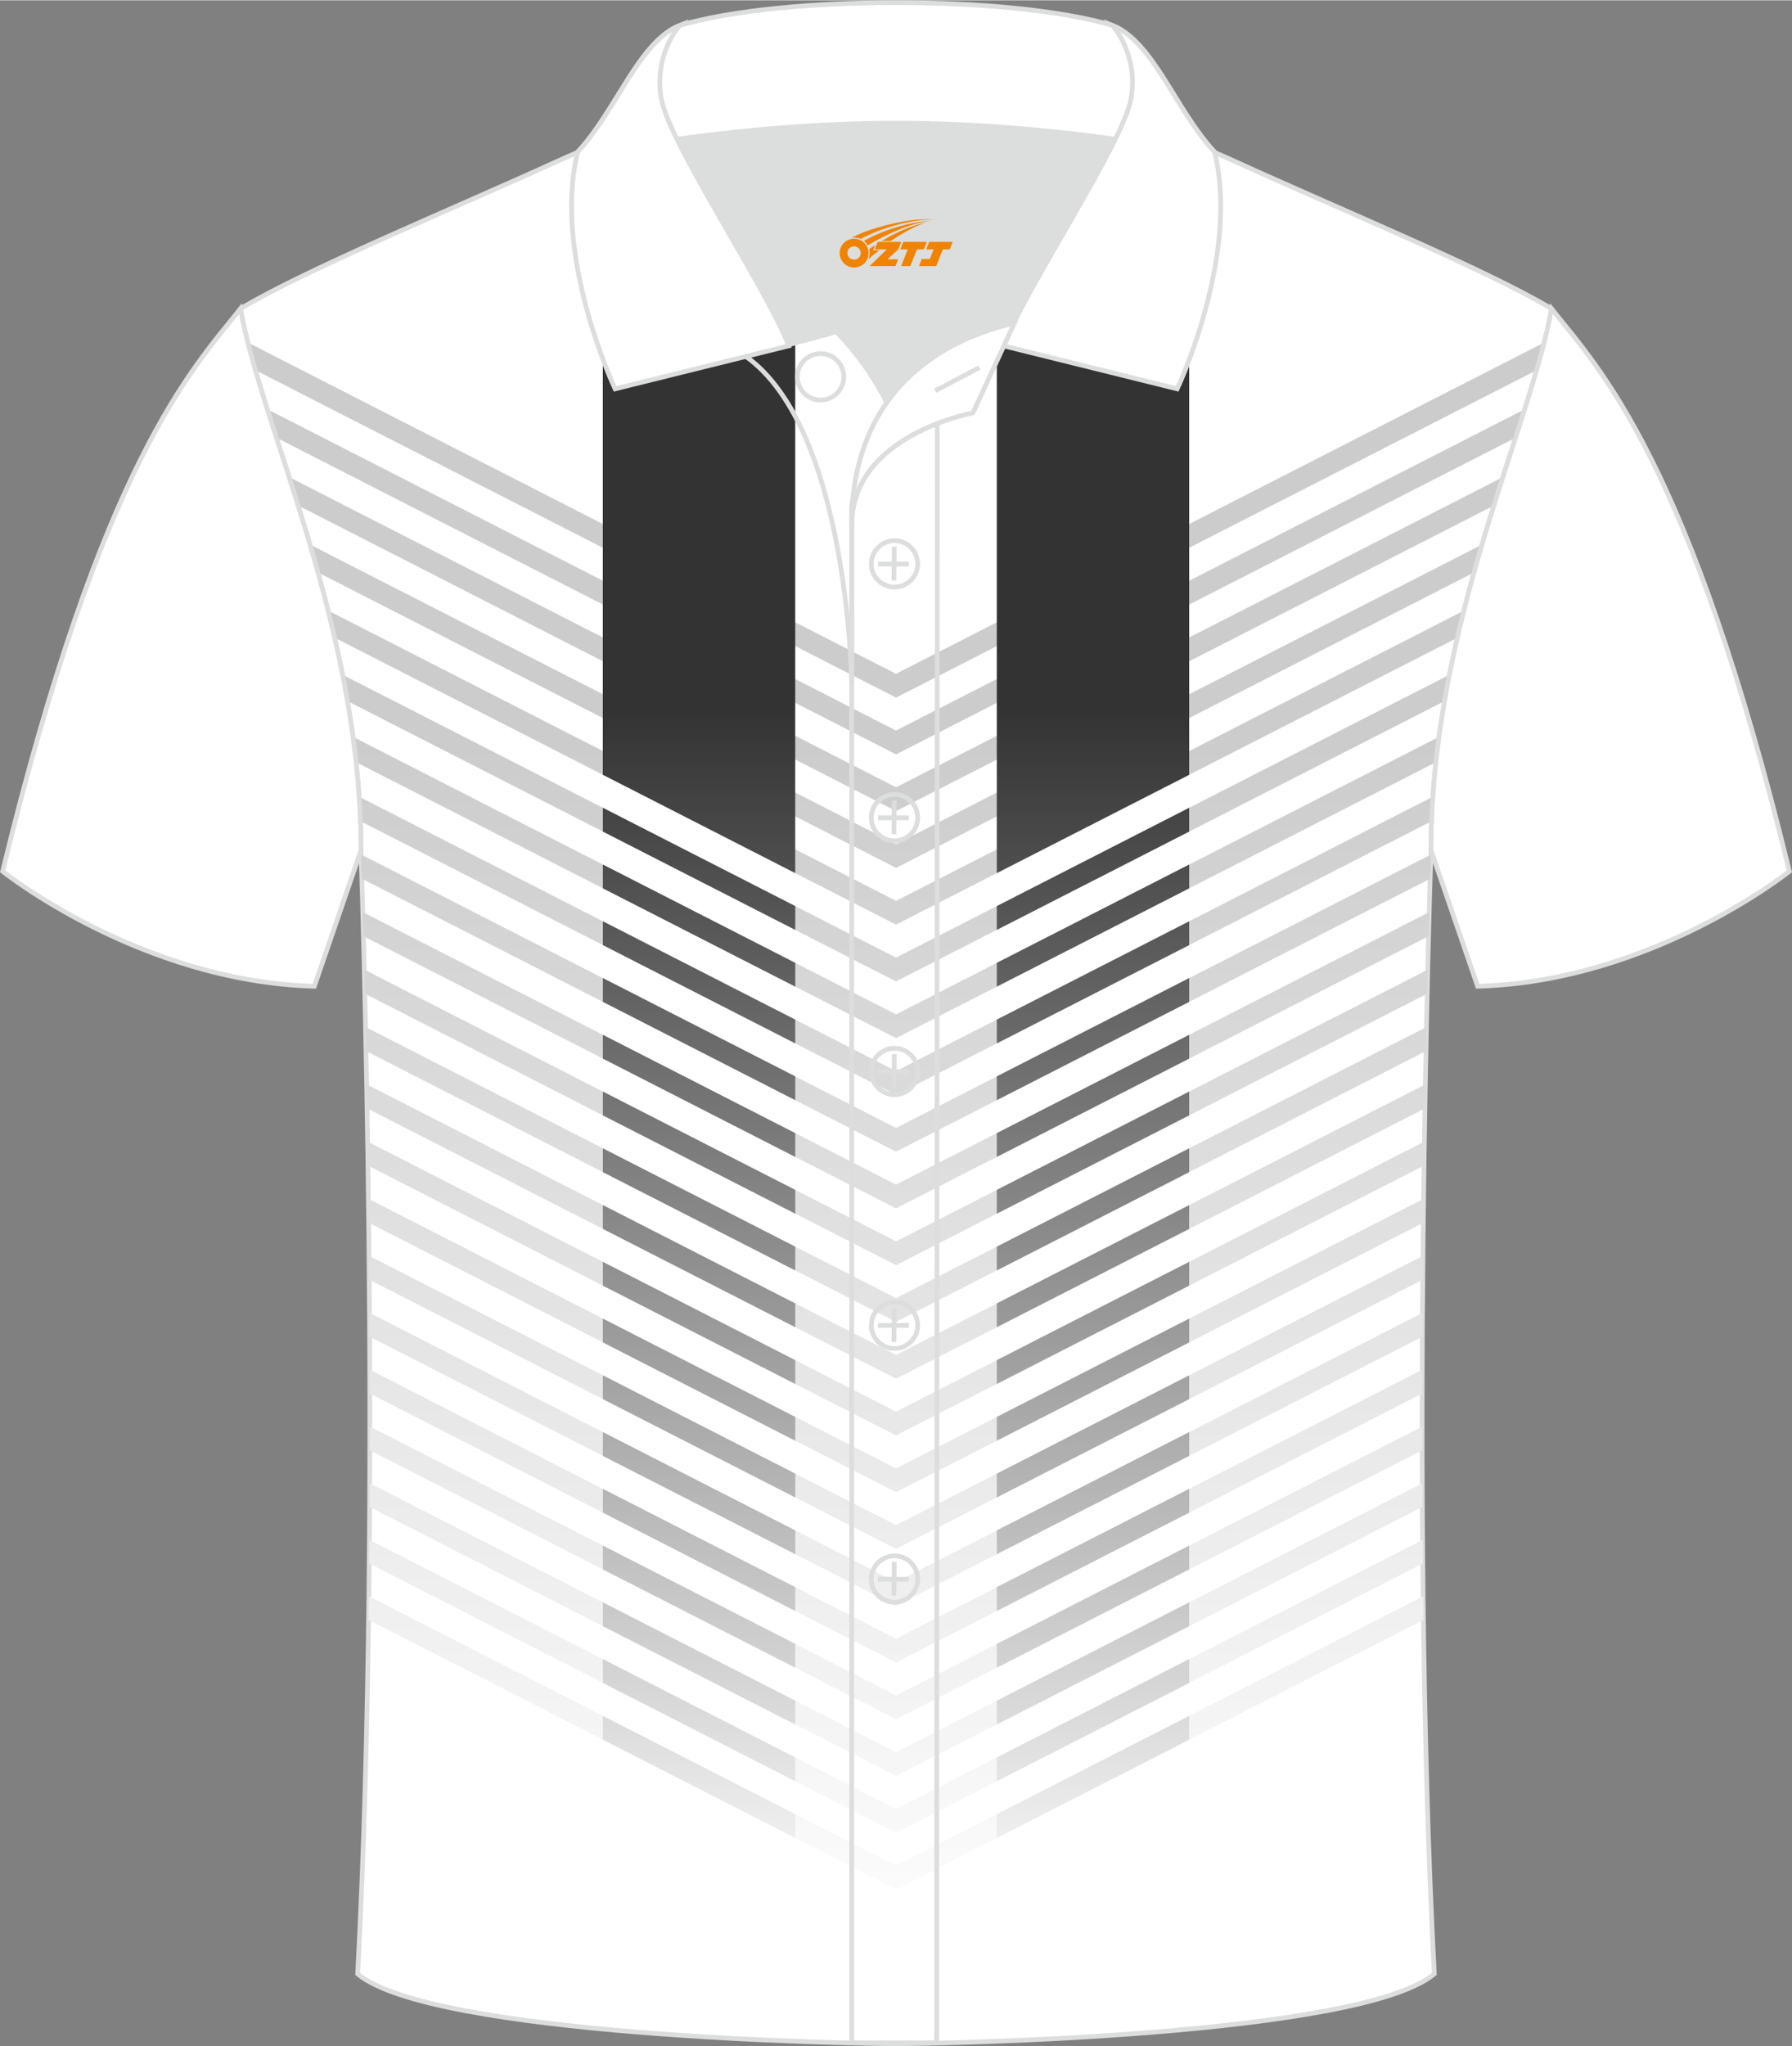 <?xml version="1.0" encoding="utf-8"?>
<!-- Generator: Adobe Illustrator 24.0.1, SVG Export Plug-In . SVG Version: 6.00 Build 0)  -->
<svg xmlns="http://www.w3.org/2000/svg" xmlns:xlink="http://www.w3.org/1999/xlink" version="1.1" id="图层_1" x="0px" y="0px" width="379.8px" height="433.5px" viewBox="0 0 380.62 434.31" enable-background="new 0 0 380.62 434.31" xml:space="preserve">
<rect x="0" y="0" width="380.62" height="434.31" fill="#808080" stroke="none"/>
<g>
	<path fill-rule="evenodd" clip-rule="evenodd" fill="#FFFFFF" stroke="#DCDDDD" stroke-miterlimit="22.926" d="M76.67,180.49   c0,0,4.68,137.15-0.7,238.51c15.6,13.14,104.62,14.84,114.34,14.81c9.72,0.03,98.74-1.67,114.34-14.82   c-5.38-101.36-0.7-238.51-0.7-238.51c0-47.79,21.31-90.25,25.59-115c-13.68-8.25-45.44-21.32-67.38-31.34   c-5.84-2.66-10.73-4.57-15.09-5.94l-113.56-0.01c-4.32,1.37-9.2,3.29-15.06,5.95c-21.94,10.02-53.7,23.09-67.37,31.34   C55.36,90.24,76.67,132.7,76.67,180.49z"/>
	
		<linearGradient id="SVGID_1_" gradientUnits="userSpaceOnUse" x1="190.316" y1="-394.699" x2="190.316" y2="-131.573" gradientTransform="matrix(1 0 0 -1 0 25.89)">
		<stop offset="0" style="stop-color:#FFFFFF"/>
		<stop offset="1" style="stop-color:#CCCCCC"/>
	</linearGradient>
	<path fill-rule="evenodd" clip-rule="evenodd" fill="url(#SVGID_1_)" d="M190.31,142.99l137.67-70.33   c-0.48,1.88-1.01,3.84-1.6,5.87l-136.06,69.51L54.25,78.53c-0.59-2.03-1.13-3.99-1.6-5.87L190.31,142.99L190.31,142.99z    M76.7,181.35c0.03,0.95,0.09,2.69,0.16,5.13l113.45,57.96l113.45-57.95c0.07-2.44,0.13-4.17,0.16-5.13L190.31,239.4L76.7,181.35   L76.7,181.35z M77.06,193.58l113.25,57.85l113.25-57.85c-0.04,1.58-0.09,3.29-0.14,5.12l-113.11,57.78L77.2,198.7   C77.15,196.87,77.11,195.16,77.06,193.58L77.06,193.58z M77.38,205.79l112.94,57.69l112.94-57.69c-0.04,1.64-0.08,3.34-0.12,5.11   l-112.82,57.63L77.5,210.9C77.46,209.13,77.42,207.42,77.38,205.79L77.38,205.79z M77.65,217.98l112.66,57.55l112.66-57.55   l-0.1,5.1l-112.56,57.5l-112.56-57.5C77.72,221.34,77.69,219.64,77.65,217.98L77.65,217.98z M77.89,230.15l112.43,57.43   l112.43-57.43c-0.03,1.67-0.06,3.37-0.09,5.1l-112.34,57.39L77.98,235.25L77.89,230.15L77.89,230.15z M78.09,242.3l112.22,57.33   l112.22-57.33l-0.07,5.09l-112.15,57.29L78.16,247.39L78.09,242.3L78.09,242.3z M78.26,254.44c0.02,1.68,0.04,3.37,0.06,5.08   l112,57.21l112-57.21c0.02-1.71,0.04-3.41,0.06-5.08l-112.06,57.24L78.26,254.44L78.26,254.44z M78.39,266.55   c0.02,1.68,0.03,3.37,0.04,5.07l111.88,57.15l111.88-57.15c0.01-1.7,0.03-3.4,0.04-5.07l-111.92,57.17L78.39,266.55L78.39,266.55z    M78.49,278.65c0.01,1.68,0.02,3.37,0.03,5.07l111.8,57.11l111.8-57.11c0.01-1.7,0.02-3.39,0.03-5.07l-111.83,57.13L78.49,278.65   L78.49,278.65z M78.54,290.73c0.01,1.68,0.01,3.36,0.01,5.06l111.76,57.09l111.76-57.09c0-1.69,0.01-3.38,0.01-5.06l-111.77,57.1   L78.54,290.73L78.54,290.73z M78.56,302.79c0,1.68,0,3.36,0,5.05l111.76,57.09l111.76-57.09c0-1.69,0-3.37,0-5.05l-111.75,57.09   L78.56,302.79L78.56,302.79z M78.54,314.83l111.78,57.1l111.78-57.1c0.01,1.68,0.01,3.35,0.02,5.04l-111.8,57.11L78.51,319.87   C78.52,318.18,78.53,316.5,78.54,314.83L78.54,314.83z M78.47,326.84l111.85,57.13l111.85-57.13c0.01,1.67,0.03,3.35,0.04,5.03   l-111.89,57.16L78.43,331.87C78.44,330.19,78.46,328.52,78.47,326.84L78.47,326.84z M78.36,338.83l111.96,57.19l111.96-57.19   c0.02,1.67,0.04,3.34,0.06,5.02l-112.02,57.22L78.29,343.85C78.31,342.18,78.34,340.51,78.36,338.83L78.36,338.83z M304.08,174.27   l-113.76,58.11L76.55,174.27c-0.07-1.74-0.16-3.47-0.27-5.19l114.03,58.25l114.03-58.25C304.23,170.8,304.14,172.53,304.08,174.27   L304.08,174.27z M305,161.75l-114.68,58.58L75.63,161.75c-0.19-1.81-0.41-3.6-0.65-5.38l115.34,58.92l115.33-58.92   C305.41,158.15,305.19,159.95,305,161.75L305,161.75z M306.83,148.77c0.32-1.87,0.67-3.73,1.03-5.58l-117.55,60.05L72.77,143.19   c0.37,1.84,0.71,3.71,1.03,5.58l116.51,59.52L306.83,148.77L306.83,148.77z M309.55,135.33c0.45-1.94,0.91-3.86,1.39-5.76   l-120.62,61.62L69.69,129.56c0.48,1.9,0.94,3.82,1.39,5.76l119.23,60.91L309.55,135.33L309.55,135.33z M313.09,121.47   c0.56-2,1.12-3.97,1.7-5.92l-124.47,63.58L65.84,115.55c0.57,1.95,1.14,3.92,1.7,5.92l122.78,62.72L313.09,121.47L313.09,121.47z    M317.31,107.26c0.64-2.05,1.28-4.05,1.91-6.03l-128.9,65.85l-128.9-65.85c0.63,1.97,1.27,3.98,1.91,6.03l127,64.87L317.31,107.26   L317.31,107.26z M321.92,92.86c0.67-2.06,1.31-4.08,1.93-6.04l-133.54,68.21L56.78,86.82c0.62,1.96,1.27,3.97,1.93,6.04   l131.61,67.23L321.92,92.86z"/>
	
		<linearGradient id="SVGID_2_" gradientUnits="userSpaceOnUse" x1="148.476" y1="-384.741" x2="148.476" y2="-124.18" gradientTransform="matrix(1 0 0 -1 0 25.89)">
		<stop offset="0" style="stop-color:#FFFFFF"/>
		<stop offset="1" style="stop-color:#333333"/>
	</linearGradient>
	<path fill-rule="evenodd" clip-rule="evenodd" fill="url(#SVGID_2_)" d="M168.91,385.09v5.05l-40.86-20.87v-5.05L168.91,385.09   L168.91,385.09z M168.91,28.19h-35.4c-1.72,0.55-3.54,1.18-5.47,1.91v134.32l40.86,20.87L168.91,28.19L168.91,28.19z M168.91,192.3   v5.05l-40.86-20.87v-5.05L168.91,192.3L168.91,192.3z M168.91,204.35v5.05l-40.86-20.87v-5.05L168.91,204.35L168.91,204.35z    M168.91,216.4l-40.86-20.87v5.05l40.86,20.87V216.4L168.91,216.4z M168.91,228.45l-40.86-20.87v5.05l40.86,20.87V228.45   L168.91,228.45z M168.91,240.5v5.05l-40.86-20.87v-5.05L168.91,240.5L168.91,240.5z M168.91,252.55v5.05l-40.86-20.87v-5.05   L168.91,252.55L168.91,252.55z M168.91,264.6l-40.86-20.87v5.05l40.86,20.87V264.6L168.91,264.6z M168.91,276.65l-40.86-20.87v5.05   l40.86,20.87V276.65L168.91,276.65z M168.91,288.7v5.05l-40.86-20.87v-5.05L168.91,288.7L168.91,288.7z M168.91,300.75v5.05   l-40.86-20.87v-5.05L168.91,300.75L168.91,300.75z M168.91,312.79l-40.86-20.87v5.05l40.86,20.87V312.79L168.91,312.79z    M168.91,324.84l-40.86-20.87v5.05l40.86,20.87V324.84L168.91,324.84z M168.91,336.89v5.05l-40.86-20.87v-5.05L168.91,336.89   L168.91,336.89z M168.91,348.94v5.05l-40.86-20.87v-5.05L168.91,348.94L168.91,348.94z M168.91,360.99l-40.86-20.87v5.05   l40.86,20.87V360.99L168.91,360.99z M168.91,373.04l-40.86-20.87v5.05l40.86,20.87V373.04z"/>
	
		<linearGradient id="SVGID_3_" gradientUnits="userSpaceOnUse" x1="232.151" y1="-384.741" x2="232.151" y2="-124.18" gradientTransform="matrix(1 0 0 -1 0 25.89)">
		<stop offset="0" style="stop-color:#FFFFFF"/>
		<stop offset="1" style="stop-color:#333333"/>
	</linearGradient>
	<path fill-rule="evenodd" clip-rule="evenodd" fill="url(#SVGID_3_)" d="M211.72,385.09v5.05l40.86-20.87v-5.05L211.72,385.09   L211.72,385.09z M252.58,30.11c-1.94-0.73-3.76-1.37-5.51-1.91h-35.35v157.1l40.86-20.87V30.11L252.58,30.11z M211.72,192.3   l40.86-20.87v5.05l-40.86,20.87V192.3L211.72,192.3z M211.72,204.35l40.86-20.87v5.05l-40.86,20.87V204.35L211.72,204.35z    M211.72,216.4v5.05l40.86-20.87v-5.05L211.72,216.4L211.72,216.4z M211.72,228.45v5.05l40.86-20.87v-5.05L211.72,228.45   L211.72,228.45z M211.72,240.5l40.86-20.87v5.05l-40.86,20.87V240.5L211.72,240.5z M211.72,252.55l40.86-20.87v5.05l-40.86,20.87   V252.55L211.72,252.55z M211.72,264.6v5.05l40.86-20.87v-5.05L211.72,264.6L211.72,264.6z M211.72,276.65v5.05l40.86-20.87v-5.05   L211.72,276.65L211.72,276.65z M211.72,288.7l40.86-20.87v5.05l-40.86,20.87V288.7L211.72,288.7z M211.72,300.75l40.86-20.87v5.05   l-40.86,20.87V300.75L211.72,300.75z M211.72,312.79v5.05l40.86-20.87v-5.05L211.72,312.79L211.72,312.79z M211.72,324.84v5.05   l40.86-20.87v-5.05L211.72,324.84L211.72,324.84z M211.72,336.89l40.86-20.87v5.05l-40.86,20.87V336.89L211.72,336.89z    M211.72,348.94l40.86-20.87v5.05l-40.86,20.87V348.94L211.72,348.94z M211.72,360.99l40.86-20.87v5.05l-40.86,20.87V360.99   L211.72,360.99z M211.72,373.04l40.86-20.87v5.05l-40.86,20.87V373.04z"/>
	<path fill-rule="evenodd" clip-rule="evenodd" fill="#FFFFFF" stroke="#DCDDDD" stroke-miterlimit="22.926" d="M329.54,65.48   c10.24,12.8,29.36,32.42,50.52,119.44c0,0-29.19,23.38-66.21,24.4c0,0-7.16-20.82-9.9-28.84l0,0   C303.95,132.7,325.26,90.24,329.54,65.48z"/>
	<path fill-rule="evenodd" clip-rule="evenodd" fill="#FFFFFF" stroke="#DCDDDD" stroke-miterlimit="22.926" d="M51.08,65.48   C40.84,78.28,21.72,97.9,0.56,184.92c0,0,29.19,23.38,66.21,24.4c0,0,7.16-20.82,9.9-28.84l0,0   C76.67,132.7,55.36,90.24,51.08,65.48z"/>
	<path fill-rule="evenodd" clip-rule="evenodd" fill="#DCDDDD" d="M188.36,85.41c6.44-9.11,16.35-14.37,26.94-16.84   c5.24-10.64,16.09-27.82,21.62-39.14c-26.77-6.52-66.38-6.52-93.15,0c6.43,13.14,20,34.17,23.66,43.71l10.22-2.75   C177.64,70.39,183.64,76.06,188.36,85.41z"/>
	<path fill="none" stroke="#DCDDDD" stroke-miterlimit="10" d="M158.38,75.58l19.26-5.19c0,0,6,5.67,10.72,15.03   c-3.78,5.35-6.37,12.04-7.18,20.26c-0.14,0.74-0.24,1.47-0.28,2.18v3.57v33.98C180.9,145.4,180.37,91.15,158.38,75.58z"/>
	<path fill="none" stroke="#DCDDDD" stroke-miterlimit="10" d="M180.9,107.86v3.57c0-1.99,0.1-3.91,0.28-5.75   C181.03,106.42,180.94,107.15,180.9,107.86L180.9,107.86z M180.9,111.43v322.2h18.04l0.14-343.78   C191.48,92.78,180.9,99.09,180.9,111.43z"/>
	<path fill-rule="evenodd" clip-rule="evenodd" fill="#FFFFFF" stroke="#DCDDDD" stroke-miterlimit="10" d="M122.42,33.41   c13.39-3.26,40.91-7.33,67.91-7.33s54.52,4.07,67.91,7.33l-0.28-1.2c-8.22-8.78-12.93-23.33-21.69-26.89   C225.34,2.1,207.84,0.5,190.34,0.5c-17.51,0-35.01,1.61-45.95,4.82c-8.77,3.57-13.47,18.11-21.69,26.89L122.42,33.41z"/>
	<path fill-rule="evenodd" clip-rule="evenodd" fill="#FFFFFF" stroke="#DCDDDD" stroke-miterlimit="10" d="M144.39,5.32   c0,0-5.58,6.05-3.94,15.53c1.63,9.49,22.57,40.53,27.06,52.51l-36.86,9.13c0,0-13.39-28.22-7.95-50.28   C130.93,23.43,135.63,8.89,144.39,5.32z"/>
	<path fill-rule="evenodd" clip-rule="evenodd" fill="#FFFFFF" stroke="#DCDDDD" stroke-miterlimit="10" d="M236.28,5.32   c0,0,5.58,6.05,3.95,15.53c-1.63,9.49-22.57,40.53-27.06,52.51l36.86,9.13c0,0,13.39-28.22,7.95-50.28   C249.75,23.43,245.04,8.89,236.28,5.32z"/>
	<path fill="none" stroke="#DCDDDD" stroke-miterlimit="10" d="M174.29,84.87c2.72,0,4.93-2.21,4.93-4.93s-2.21-4.93-4.93-4.93   c-2.72,0-4.93,2.21-4.93,4.93S171.58,84.87,174.29,84.87z"/>
	<path fill="#FFFFFF" stroke="#DCDDDD" stroke-miterlimit="10" d="M215.45,68.54l-8.81,19.07c0,0-25.75,4.58-25.75,23.82   C180.9,85.25,197.17,72.74,215.45,68.54z"/>
	
	<line fill="none" stroke="#DCDDDD" stroke-miterlimit="10" x1="208.04" y1="77.97" x2="198.65" y2="82.89"/>
	<g>
		<g>
			<path fill="none" stroke="#DCDDDD" stroke-miterlimit="10" d="M189.99,124.57c2.71,0,4.93-2.22,4.93-4.93s-2.23-4.93-4.93-4.93     c-2.71,0-4.93,2.22-4.93,4.93C185.04,122.36,187.26,124.57,189.99,124.57z"/>
			<line fill="none" stroke="#DCDDDD" stroke-miterlimit="10" x1="189.94" y1="115.98" x2="189.87" y2="123.18"/>
			<line fill="none" stroke="#DCDDDD" stroke-miterlimit="10" x1="186.49" y1="119.68" x2="193.03" y2="119.68"/>
		</g>
		<g>
			<path fill="none" stroke="#DCDDDD" stroke-miterlimit="10" d="M189.99,178.45c2.71,0,4.93-2.22,4.93-4.93     c0-2.71-2.23-4.93-4.93-4.93c-2.71,0-4.93,2.22-4.93,4.93C185.04,176.24,187.26,178.45,189.99,178.45z"/>
			<line fill="none" stroke="#DCDDDD" stroke-miterlimit="10" x1="189.94" y1="169.86" x2="189.87" y2="177.06"/>
			<line fill="none" stroke="#DCDDDD" stroke-miterlimit="10" x1="186.49" y1="173.56" x2="193.03" y2="173.56"/>
		</g>
		<g>
			<path fill="none" stroke="#DCDDDD" stroke-miterlimit="10" d="M189.99,232.34c2.71,0,4.93-2.22,4.93-4.93     c0-2.71-2.23-4.93-4.93-4.93c-2.71,0-4.93,2.22-4.93,4.93C185.04,230.12,187.26,232.34,189.99,232.34z"/>
			<line fill="none" stroke="#DCDDDD" stroke-miterlimit="10" x1="189.94" y1="223.75" x2="189.87" y2="230.94"/>
			<line fill="none" stroke="#DCDDDD" stroke-miterlimit="10" x1="186.49" y1="227.44" x2="193.03" y2="227.44"/>
		</g>
		<g>
			<path fill="none" stroke="#DCDDDD" stroke-miterlimit="10" d="M189.99,286.22c2.71,0,4.93-2.22,4.93-4.93s-2.23-4.93-4.93-4.93     c-2.71,0-4.93,2.22-4.93,4.93C185.04,284,187.26,286.22,189.99,286.22z"/>
			<line fill="none" stroke="#DCDDDD" stroke-miterlimit="10" x1="189.94" y1="277.63" x2="189.87" y2="284.82"/>
			<line fill="none" stroke="#DCDDDD" stroke-miterlimit="10" x1="186.49" y1="281.32" x2="193.03" y2="281.32"/>
		</g>
		<g>
			<path fill="none" stroke="#DCDDDD" stroke-miterlimit="10" d="M189.99,340.1c2.71,0,4.93-2.22,4.93-4.93s-2.23-4.93-4.93-4.93     c-2.71,0-4.93,2.22-4.93,4.93C185.04,337.88,187.26,340.1,189.99,340.1z"/>
			<line fill="none" stroke="#DCDDDD" stroke-miterlimit="10" x1="189.94" y1="331.51" x2="189.87" y2="338.7"/>
			<line fill="none" stroke="#DCDDDD" stroke-miterlimit="10" x1="186.49" y1="335.2" x2="193.03" y2="335.2"/>
		</g>
	</g>
</g>
<g id="图层_x0020_1">
	<path fill="#F08300" d="M178.52,54.69c0.416,1.136,1.472,1.984,2.752,2.032c0.144,0,0.304,0,0.448-0.016h0.016   c0.016,0,0.064,0,0.128-0.016c0.032,0,0.048-0.016,0.08-0.016c0.064-0.016,0.144-0.032,0.224-0.048c0.016,0,0.016,0,0.032,0   c0.192-0.048,0.4-0.112,0.576-0.208c0.192-0.096,0.4-0.224,0.608-0.384c0.672-0.56,1.104-1.408,1.104-2.352   c0-0.224-0.032-0.448-0.08-0.672l0,0C184.36,52.81,184.31,52.64,184.23,52.46C183.76,51.37,182.68,50.61,181.41,50.61C179.72,50.61,178.34,51.98,178.34,53.68C178.34,54.03,178.4,54.37,178.52,54.69L178.52,54.69L178.52,54.69z M182.82,53.71L182.82,53.71C182.79,54.49,182.13,55.09,181.35,55.05C180.56,55.02,179.97,54.37,180,53.58c0.032-0.784,0.688-1.376,1.472-1.344   C182.24,52.27,182.85,52.94,182.82,53.71L182.82,53.71z"/>
	<polygon fill="#F08300" points="196.85,51.29 ,196.21,52.88 ,194.77,52.88 ,193.35,56.43 ,191.4,56.43 ,192.8,52.88 ,191.22,52.88    ,191.86,51.29"/>
	<path fill="#F08300" d="M198.82,46.56c-1.008-0.096-3.024-0.144-5.056,0.112c-2.416,0.304-5.152,0.912-7.616,1.664   C184.1,48.94,182.23,49.66,180.88,50.43C181.08,50.4,181.27,50.38,181.46,50.38c0.48,0,0.944,0.112,1.36,0.288   C186.92,48.35,194.12,46.3,198.82,46.56L198.82,46.56L198.82,46.56z"/>
	<path fill="#F08300" d="M184.29,52.03c4-2.368,8.88-4.672,13.488-5.248c-4.608,0.288-10.224,2-14.288,4.304   C183.81,51.34,184.08,51.66,184.29,52.03C184.29,52.03,184.29,52.03,184.29,52.03z"/>
	<polygon fill="#F08300" points="202.34,51.29 ,201.72,52.88 ,200.26,52.88 ,198.85,56.43 ,198.39,56.43 ,196.88,56.43 ,195.19,56.43    ,195.78,54.93 ,197.49,54.93 ,198.31,52.88 ,196.72,52.88 ,197.36,51.29"/>
	<polygon fill="#F08300" points="191.43,51.29 ,190.79,52.88 ,188.5,54.99 ,190.76,54.99 ,190.18,56.43 ,184.69,56.43 ,188.36,52.88    ,185.78,52.88 ,186.42,51.29"/>
	<path fill="#F08300" d="M196.71,47.15c-3.376,0.752-6.464,2.192-9.424,3.952h1.888C191.6,49.53,193.94,48.1,196.71,47.15z    M185.91,51.97C185.28,52.35,185.22,52.4,184.61,52.81c0.064,0.256,0.112,0.544,0.112,0.816c0,0.496-0.112,0.976-0.32,1.392   c0.176-0.16,0.32-0.304,0.432-0.4c0.272-0.24,0.768-0.64,1.6-1.296l0.32-0.256H185.43l0,0L185.91,51.97L185.91,51.97L185.91,51.97z"/>
</g>
</svg>